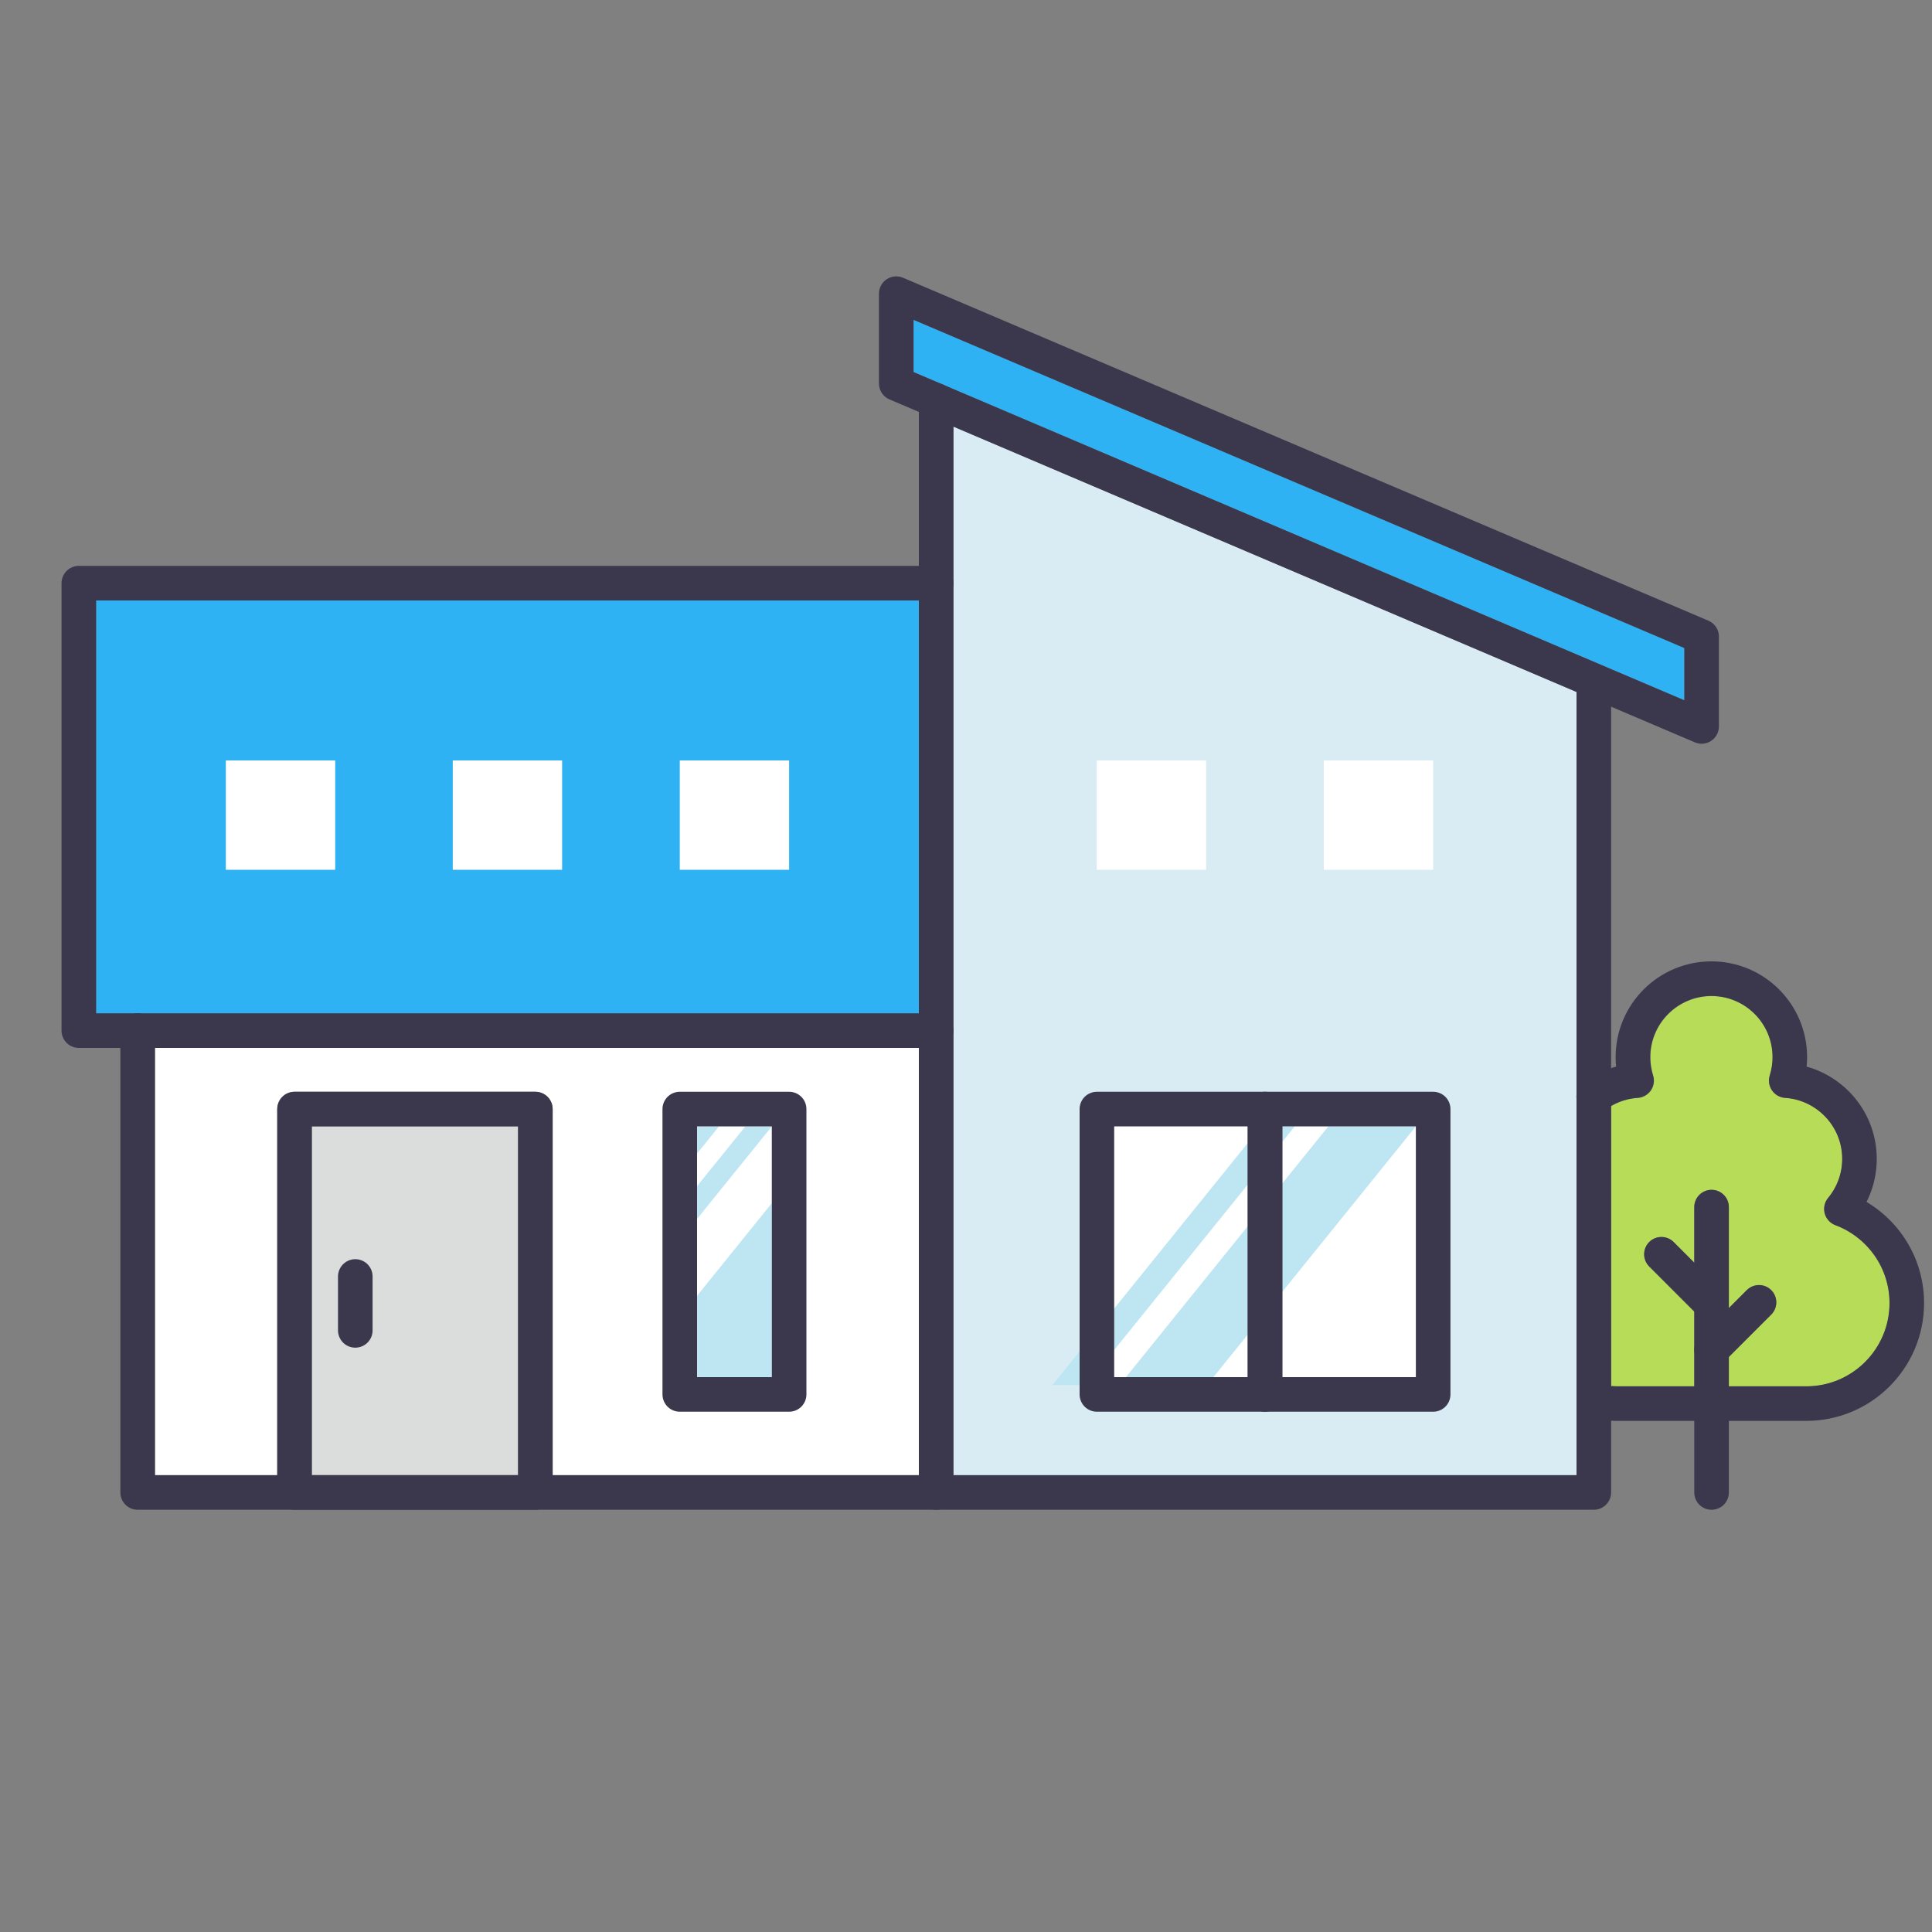 <?xml version="1.0" encoding="UTF-8"?>
<svg id="_レイヤー_1" data-name="レイヤー 1" xmlns="http://www.w3.org/2000/svg" viewBox="0 0 200 200">
  <rect x="0" y="0" width="200" height="200" fill="#808080" stroke="none"/>
  <defs>
    <style>
      .cls-1 {
        fill: #fff;
      }

      .cls-2 {
        fill: #b7dd58;
      }

      .cls-3 {
        fill: #bde5f2;
      }

      .cls-4 {
        fill: #dbdcdc;
      }

      .cls-5 {
        fill: #d9ecf4;
      }

      .cls-6 {
        fill: #2fb2f4;
      }

      .cls-7 {
        fill: none;
        stroke: #3b374c;
        stroke-linecap: round;
        stroke-linejoin: round;
        stroke-width: 3.58px;
      }
    </style>
  </defs>
  <path class="cls-1" d="m16.04,108.48h79.08v44.23h-37.91v-37.9c0-.99-.8-1.79-1.79-1.79h-24.93c-.99,0-1.79.8-1.79,1.79v37.9h-12.66v-44.23Z"/>
  <rect class="cls-3" x="72.16" y="116.6" width="7.74" height="25.96"/>
  <rect class="cls-1" x="132.74" y="116.6" width="13.83" height="25.96"/>
  <rect class="cls-1" x="115.34" y="116.6" width="13.83" height="25.96"/>
  <polygon class="cls-5" points="155.81 152.71 163.2 152.71 163.2 71.63 98.7 44.16 98.7 152.71 106.09 152.71 155.81 152.71"/>
  <g>
    <polygon class="cls-1" points="72.16 134.14 79.9 124.55 79.9 116.6 72.16 126.18 72.16 134.14"/>
    <polygon class="cls-1" points="72.16 122.79 77.16 116.6 74.43 116.6 72.16 119.41 72.16 122.79"/>
  </g>
  <polygon class="cls-6" points="94.57 33.11 174.36 67.08 174.36 72.49 97.61 39.81 97.6 39.8 94.57 38.51 94.57 33.11"/>
  <rect class="cls-6" x="9.95" y="62.16" width="85.17" height="42.74"/>
  <rect class="cls-4" x="32.28" y="116.6" width="21.35" height="36.11"/>
  <path class="cls-2" d="m186.99,143.51h-8.02v-3.04l4.39-4.39c.7-.7.7-1.83,0-2.53-.7-.7-1.83-.7-2.53,0l-1.86,1.86v-10.45c0-.99-.8-1.79-1.79-1.79s-1.79.8-1.79,1.79v5.75l-2.13-2.13c-.7-.7-1.83-.7-2.53,0-.7.7-.7,1.83,0,2.53l4.66,4.66v7.74h-8.02c-.19,0-.39-.02-.58-.03v-28.97c.84-.49,1.78-.79,2.76-.85.55-.04,1.05-.32,1.36-.77s.4-1.02.23-1.55c-.19-.61-.29-1.25-.29-1.89,0-3.49,2.84-6.33,6.33-6.33s6.33,2.84,6.33,6.33c0,.65-.1,1.28-.29,1.89-.16.52-.08,1.09.23,1.55.31.45.81.74,1.36.77,3.31.22,5.91,2.99,5.91,6.31,0,1.47-.52,2.91-1.46,4.04-.37.45-.5,1.04-.35,1.6.15.56.56,1.01,1.1,1.22,3.35,1.26,5.6,4.5,5.6,8.07,0,4.75-3.87,8.62-8.62,8.62Z"/>
  <rect class="cls-7" x="70.37" y="114.81" width="11.32" height="29.54" transform="translate(152.06 259.16) rotate(180)"/>
  <g>
    <path class="cls-7" d="m164.99,145.03c.76.18,1.56.27,2.37.27h19.62c5.75,0,10.41-4.66,10.41-10.41,0-4.47-2.82-8.26-6.77-9.74,1.17-1.41,1.87-3.21,1.87-5.19,0-4.3-3.35-7.81-7.58-8.1.24-.77.37-1.58.37-2.43,0-4.49-3.64-8.12-8.12-8.12s-8.12,3.64-8.12,8.12c0,.85.13,1.66.37,2.43-1.66.11-3.19.72-4.43,1.68"/>
    <line class="cls-7" x1="177.18" y1="154.5" x2="177.18" y2="124.96"/>
    <line class="cls-7" x1="171.99" y1="129.84" x2="176.9" y2="134.75"/>
    <line class="cls-7" x1="182.09" y1="134.82" x2="177.18" y2="139.73"/>
  </g>
  <polygon class="cls-7" points="92.78 30.4 176.15 65.9 176.15 75.2 92.78 39.7 92.78 30.4"/>
  <polyline class="cls-7" points="96.91 60.37 8.16 60.37 8.16 106.69 96.91 106.69"/>
  <rect class="cls-1" x="137.04" y="78.72" width="11.32" height="11.32" transform="translate(285.4 168.76) rotate(180)"/>
  <rect class="cls-1" x="113.55" y="78.72" width="11.32" height="11.32" transform="translate(238.41 168.76) rotate(180)"/>
  <rect class="cls-1" x="70.37" y="78.72" width="11.32" height="11.32" transform="translate(152.06 168.76) rotate(180)"/>
  <rect class="cls-1" x="46.88" y="78.72" width="11.32" height="11.32" transform="translate(105.07 168.76) rotate(180)"/>
  <rect class="cls-1" x="23.38" y="78.72" width="11.32" height="11.32" transform="translate(58.08 168.76) rotate(180)"/>
  <polyline class="cls-7" points="14.25 106.69 14.25 154.5 96.91 154.5"/>
  <rect class="cls-7" x="30.49" y="114.81" width="24.93" height="39.69"/>
  <line class="cls-7" x1="36.78" y1="132.14" x2="36.78" y2="137.72"/>
  <rect class="cls-1" x="113.55" y="115.32" width="34.81" height="28.19"/>
  <g>
    <polygon class="cls-3" points="108.94 143.39 112.4 143.39 134.03 116.6 130.56 116.6 108.94 143.39"/>
    <polygon class="cls-3" points="115.89 143.39 124.94 143.39 146.57 116.6 137.51 116.6 115.89 143.39"/>
  </g>
  <polyline class="cls-7" points="164.99 70.95 164.99 154.5 96.91 154.5 96.91 41.45"/>
  <rect class="cls-7" x="130.95" y="114.81" width="17.41" height="29.54"/>
  <rect class="cls-7" x="113.55" y="114.81" width="17.41" height="29.54"/>
</svg>